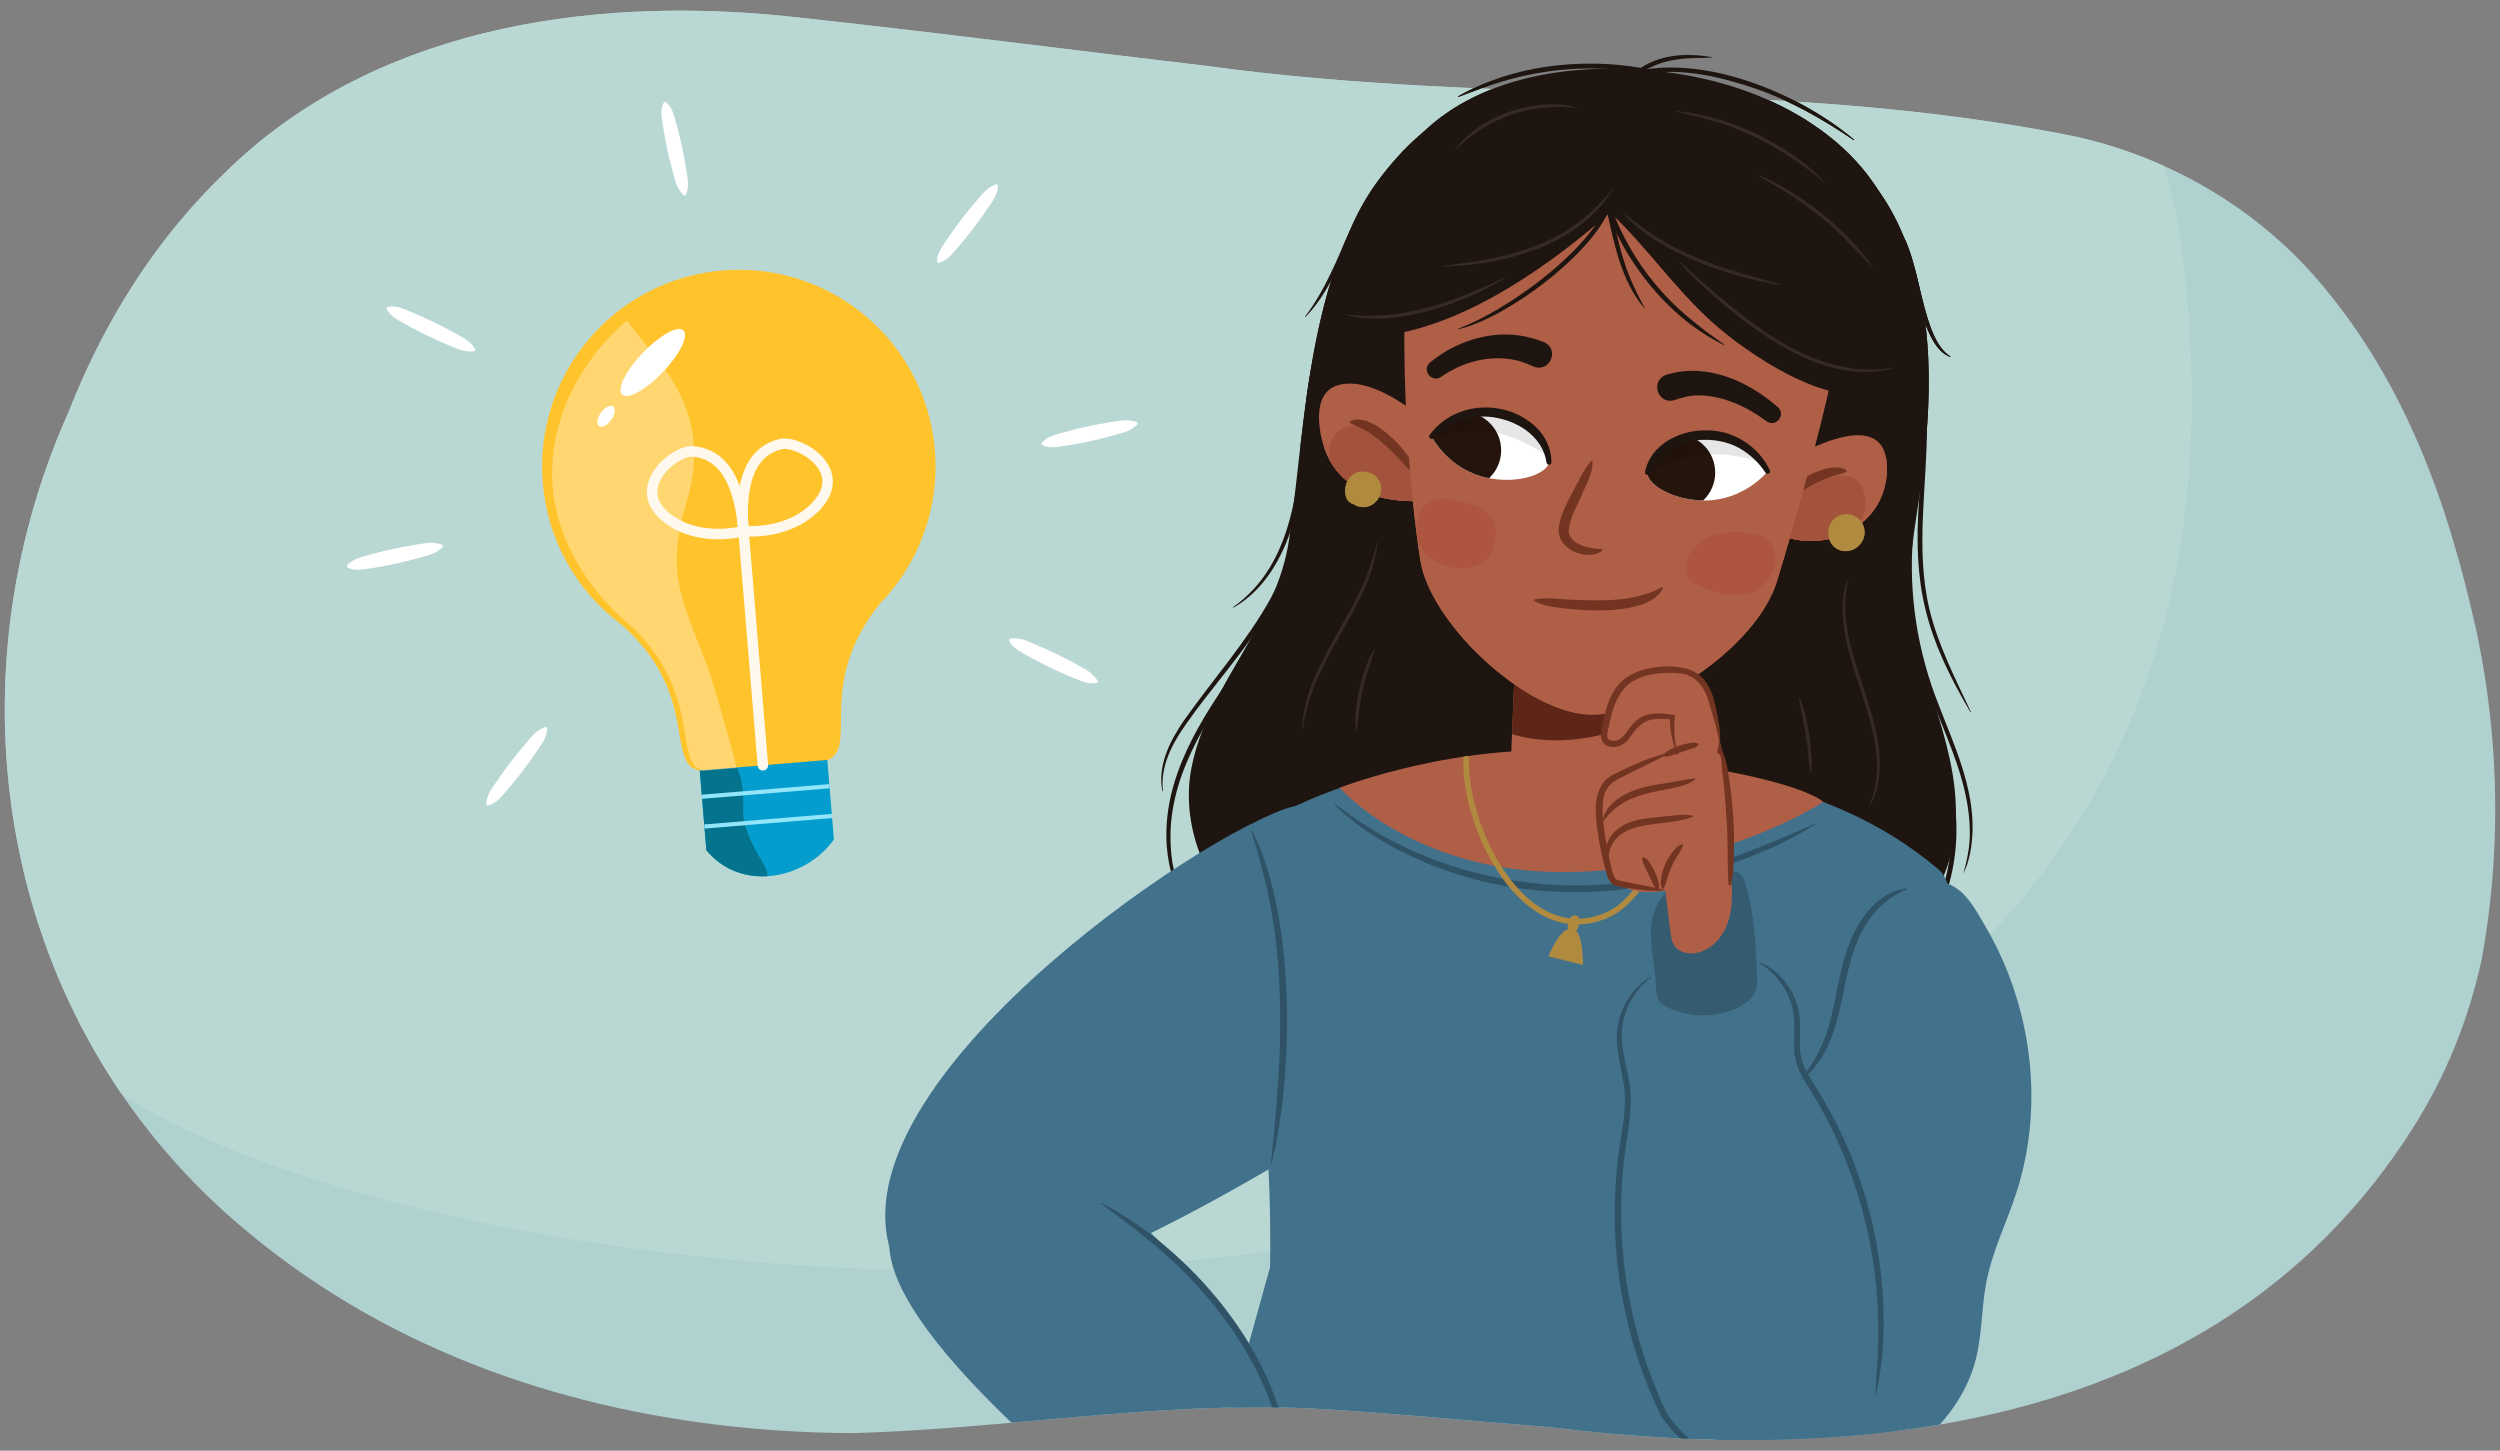 <?xml version="1.0" encoding="UTF-8"?><svg id="Layer_1" xmlns="http://www.w3.org/2000/svg" width="760" height="441" xmlns:xlink="http://www.w3.org/1999/xlink" viewBox="0 0 760 441"><rect x="0" y="0" width="760" height="441" fill="#808080" stroke="none"/><defs><style>.cls-1{clip-path:url(#clippath);}.cls-2{stroke:#b08a3f;stroke-width:1.734px;}.cls-2,.cls-3,.cls-4{fill:none;stroke-miterlimit:10;}.cls-2,.cls-4{stroke-linecap:round;}.cls-5{opacity:.1;}.cls-6{fill:#04748e;}.cls-7{fill:#fff;}.cls-8{fill:#ffc32c;}.cls-9{fill:#bad8d3;}.cls-10{fill:#b08a3f;}.cls-11{fill:#afd1cf;}.cls-12{fill:#b05f47;}.cls-13{fill:#ad553e;}.cls-14{fill:#24140b;}.cls-15{fill:#1f1510;}.cls-16{fill:#42718c;}.cls-17{fill:#059dce;}.cls-18{fill:#355b70;}.cls-19{fill:#362a28;}.cls-20{fill:#a3523b;}.cls-21{fill:#305266;}.cls-22{fill:#5e2616;}.cls-23{fill:#733522;}.cls-3{stroke:#93e5f9;stroke-width:1.262px;}.cls-24{clip-path:url(#clippath-1);}.cls-25{clip-path:url(#clippath-4);}.cls-26{clip-path:url(#clippath-3);}.cls-27{clip-path:url(#clippath-2);}.cls-28{clip-path:url(#clippath-7);}.cls-29{clip-path:url(#clippath-8);}.cls-30{clip-path:url(#clippath-6);}.cls-31{clip-path:url(#clippath-5);}.cls-32{clip-path:url(#clippath-9);}.cls-4{stroke:#fff9ed;stroke-width:3.188px;}.cls-33{fill:#fff9ed;opacity:.35;}</style><clipPath id="clippath"><path class="cls-11" d="M648.377,46.616c22.508,8.151,42.574,21.998,57.875,40.407,24.479,29.452,37.574,64.107,46.632,105.016,2.326,10.974,3.94,22.097,4.833,33.267,1.786,22.341,.689,44.878-3.361,66.736-1.968,8.9-4.641,17.651-8.12,26.21-3.478,8.557-7.761,16.921-12.935,25.028-57.951,91.065-166.608,102.448-261.791,90.616-12.493-.972-24.917-2.088-37.203-3.124-12.264-1.035-24.391-1.989-36.291-2.636-46.567-2.07-92.1,6.209-138.583,7.538-13.798-.052-27.575-.878-41.233-2.532-54.63-6.616-107.522-26.393-150.295-65.026C-.394,306.026-15.917,207.717,20.754,125.47c3.567-9.059,7.514-17.543,11.82-25.496,4.302-7.945,8.963-15.358,13.953-22.265,6.653-9.21,13.891-17.521,21.645-24.993C112.402,9.029,177.597-1.319,238.652,4.89c32.338,3.449,64.318,7.438,96.231,11.322,10.638,1.295,21.268,2.578,31.902,3.825,89.985,12.336,173.137,3.651,261.491,20.948,6.69,1.31,13.259,3.158,19.67,5.475,.143,.052,.287,.104,.431,.156Z"/></clipPath><clipPath id="clippath-1"><polygon class="cls-12" points="509.984 206.784 511.576 266.001 458.016 262.963 460.413 204.744 509.984 206.784"/></clipPath><clipPath id="clippath-2"><path class="cls-12" d="M540.345,141.815c8.469-5.196,34.221-19.382,33.272,1.671-.896,19.893-26.017,27.802-39.625,14.195"/></clipPath><clipPath id="clippath-3"><path class="cls-12" d="M441.635,135.541c-6.991-7.333-23.555-21.807-34.943-18.428-6.001,1.781-6.215,8.737-5.322,14.181,3.545,21.61,25.563,23.374,42.722,19.311"/></clipPath><clipPath id="clippath-4"><path class="cls-7" d="M470.887,140.524c.568-4.218-3.76-11.913-13.822-14.481-13.271-3.387-21.855,6.637-21.855,6.637,0,0,5.058,10.124,16.938,12.591,9.75,2.025,18.284-1.367,18.739-4.747Z"/></clipPath><clipPath id="clippath-5"><path class="cls-7" d="M500.818,143.641c.313-4.245,6.133-10.883,16.509-11.323,13.684-.581,20.019,10.996,20.019,10.996,0,0-7.035,8.865-19.168,8.832-9.958-.027-17.611-5.104-17.36-8.505Z"/></clipPath><clipPath id="clippath-6"><path class="cls-12" d="M540.345,141.815c8.469-5.196,34.221-19.382,33.272,1.671-.896,19.893-26.017,27.802-39.625,14.195"/></clipPath><clipPath id="clippath-7"><path class="cls-12" d="M441.635,135.541c-6.991-7.333-23.555-21.807-34.943-18.428-6.001,1.781-6.215,8.737-5.322,14.181,3.545,21.61,25.563,23.374,42.722,19.311"/></clipPath><clipPath id="clippath-8"><path class="cls-7" d="M470.887,140.524c.568-4.218-3.76-11.913-13.822-14.481-13.271-3.387-21.855,6.637-21.855,6.637,0,0,5.058,10.124,16.938,12.591,9.75,2.025,18.284-1.367,18.739-4.747Z"/></clipPath><clipPath id="clippath-9"><path class="cls-7" d="M500.818,143.641c.313-4.245,6.133-10.883,16.509-11.323,13.684-.581,20.019,10.996,20.019,10.996,0,0-7.035,8.865-19.168,8.832-9.958-.027-17.611-5.104-17.36-8.505Z"/></clipPath></defs><g><path class="cls-11" d="M648.377,46.616c22.508,8.151,42.574,21.998,57.875,40.407,24.479,29.452,37.574,64.107,46.632,105.016,2.326,10.974,3.94,22.097,4.833,33.267,1.786,22.341,.689,44.878-3.361,66.736-1.968,8.9-4.641,17.651-8.12,26.21-3.478,8.557-7.761,16.921-12.935,25.028-57.951,91.065-166.608,102.448-261.791,90.616-12.493-.972-24.917-2.088-37.203-3.124-12.264-1.035-24.391-1.989-36.291-2.636-46.567-2.07-92.1,6.209-138.583,7.538-13.798-.052-27.575-.878-41.233-2.532-54.63-6.616-107.522-26.393-150.295-65.026C-.394,306.026-15.917,207.717,20.754,125.47c3.567-9.059,7.514-17.543,11.82-25.496,4.302-7.945,8.963-15.358,13.953-22.265,6.653-9.21,13.891-17.521,21.645-24.993C112.402,9.029,177.597-1.319,238.652,4.89c32.338,3.449,64.318,7.438,96.231,11.322,10.638,1.295,21.268,2.578,31.902,3.825,89.985,12.336,173.137,3.651,261.491,20.948,6.69,1.31,13.259,3.158,19.67,5.475,.143,.052,.287,.104,.431,.156Z"/><g class="cls-1"><path class="cls-9" d="M26.75,325.073C-56.988,253.942-126.355,134.208-85.374,34.482-44.394-65.244,88.468-44.696,235.903-104.115c147.434-59.419,406.572,14.775,427.518,180.952C711.977,462.042,129.151,412.059,26.75,325.073Z"/><g><g><path class="cls-7" d="M306.971,194.165c2.879-.59,5.002,.648,7.474,1.627,2.288,.963,4.559,1.961,6.791,3.04,2.23,1.082,4.416,2.256,6.591,3.453,2.303,1.293,4.536,2.309,5.927,4.827l-.242,.5c-2.836,.474-5.02-.645-7.464-1.647-2.289-.961-4.567-1.945-6.8-3.021-3.338-1.644-6.645-3.368-9.832-5.293-1.028-.722-1.978-1.604-2.686-2.987l.242-.5h0Z"/><path class="cls-7" d="M117.738,93.313c2.879-.59,5.002,.648,7.474,1.627,2.288,.963,4.559,1.961,6.791,3.04,2.23,1.082,4.416,2.256,6.591,3.453,2.303,1.293,4.536,2.309,5.927,4.827l-.242,.5c-2.836,.474-5.02-.645-7.464-1.647-2.289-.961-4.567-1.945-6.8-3.021-3.338-1.644-6.645-3.368-9.832-5.293-1.028-.722-1.978-1.604-2.686-2.987l.242-.5h0Z"/><path class="cls-7" d="M202.349,30.988c2.219,1.842,2.54,4.213,3.276,6.705,.635,2.334,1.233,4.675,1.741,7.036,.506,2.362,.912,4.745,1.294,7.133,.385,2.553,.942,4.875-.198,7.455l-.543,.117c-2.102-1.88-2.553-4.225-3.255-6.71-.637-2.333-1.25-4.672-1.763-7.032-.738-3.549-1.394-7.123-1.817-10.726-.057-1.223,.061-2.484,.722-3.862l.543-.117h0Z"/><path class="cls-7" d="M284.863,79.625c.004-2.939,1.646-4.768,3.104-6.991,1.405-2.046,2.842-4.069,4.35-6.036,1.51-1.966,3.102-3.869,4.713-5.758,1.732-1.994,3.178-3.976,5.925-4.829l.441,.338c-.109,2.874-1.646,4.786-3.121,6.978-1.404,2.047-2.828,4.079-4.332,6.049-2.285,2.937-4.641,5.827-7.17,8.56-.914,.861-1.97,1.613-3.468,2.027l-.441-.338h0Z"/><path class="cls-7" d="M147.854,244.576c.004-2.939,1.646-4.768,3.104-6.991,1.405-2.046,2.842-4.069,4.35-6.036,1.51-1.966,3.102-3.869,4.713-5.758,1.732-1.994,3.178-3.976,5.925-4.829l.441,.338c-.109,2.874-1.646,4.786-3.121,6.978-1.404,2.047-2.828,4.079-4.332,6.049-2.285,2.937-4.641,5.827-7.17,8.56-.914,.861-1.971,1.613-3.468,2.027l-.441-.338h0Z"/><path class="cls-7" d="M316.616,134.724c1.903-2.24,4.338-2.573,6.888-3.326,2.395-.652,4.798-1.267,7.221-1.792,2.423-.523,4.868-.946,7.318-1.345,2.611-.401,4.995-.979,7.642,.147l.118,.543c-1.941,2.122-4.35,2.587-6.892,3.305-2.395,.654-4.795,1.284-7.216,1.814-3.642,.763-7.308,1.445-11.004,1.894-1.254,.065-2.546-.043-3.956-.695l-.118-.543h0Z"/><path class="cls-7" d="M105.446,171.975c1.903-2.24,4.338-2.573,6.888-3.326,2.395-.652,4.798-1.267,7.221-1.792,2.423-.523,4.868-.946,7.318-1.345,2.611-.401,4.995-.979,7.642,.147l.118,.543c-1.941,2.122-4.35,2.587-6.892,3.305-2.395,.654-4.795,1.284-7.216,1.814-3.642,.763-7.308,1.445-11.004,1.894-1.254,.065-2.546-.043-3.956-.696l-.118-.543h0Z"/></g><g><path class="cls-17" d="M210.724,210.031l38.783-3.205,4,48.401c-8.803,12.243-28.246,16.075-38.783,3.205l-4-48.401Z"/><path class="cls-6" d="M214.724,258.432l-2.42-29.28c5.484-4.189,14.535-.365,13.613,17.347q-.289,5.555,6.235,16.213c.824,1.346,1.163,2.559,1.141,3.632-6.805,.422-13.655-1.911-18.569-7.912Z"/><line class="cls-3" x1="252.167" y1="239.006" x2="213.384" y2="242.212"/><line class="cls-3" x1="252.915" y1="248.052" x2="214.131" y2="251.258"/><path class="cls-8" d="M165.016,146.861c-2.781-32.914,21.646-61.85,54.559-64.632,32.914-2.781,61.85,21.646,64.632,54.559,1.458,17.259-4.637,34.303-16.709,46.723h0c-19.066,23.674-7.272,42.035-14.886,47.017-.314,.206-.704,.464-1.104,.498l-3.535,.292-31.713,2.621s-3.49,.313-3.595,.282c-.246-.073-.497-.064-.721-.137-9.312-3.02,.372-23.424-22.871-44.091h0c-13.879-10.222-22.653-25.952-24.057-43.132Z"/><path class="cls-33" d="M190.574,97.387c8.137,11.747,26.798,26.007,18.291,54.692-6.425,21.665-2.359,28.407,6.366,50.94,1.355,3.499,8.128,27.622,8.77,30.458l-6.925,.572s-3.127,.282-3.221,.251c-.221-.074-.446-.066-.647-.139-8.371-3.025,.171-22.956-20.815-43.375-12.516-10.115-22.984-25.736-24.363-42.584-1.727-20.469,8.868-39.142,22.544-50.815Z"/><ellipse class="cls-7" cx="198.449" cy="110.198" rx="13.487" ry="4.232" transform="translate(-18.343 177.48) rotate(-46.285)"/><line class="cls-4" x1="231.914" y1="232.645" x2="225.698" y2="157.432"/><path class="cls-4" d="M226.028,161.425c-1.69-20.445,5.908-25.122,11.322-26.418,5.414-1.297,21.406,7.886,10.553,19.089-8.641,8.84-21.876,7.329-21.876,7.329Z"/><path class="cls-4" d="M226.028,161.425c-1.69-20.445-9.981-23.808-15.506-24.201-5.525-.393-19.809,11.434-7.274,20.591,9.945,7.276,22.78,3.61,22.78,3.61Z"/><ellipse class="cls-7" cx="184.245" cy="126.559" rx="3.66" ry="1.915" transform="translate(-25.804 202.997) rotate(-54.482)"/></g></g><g><path class="cls-15" d="M581.106,185.81c-1.649-12.783,1.15-25.539,2.838-38.101,1.736-12.917,2.842-25.948,2.24-39.037-.801-17.424-5.152-42.383-21.558-58.154-1.392-1.338-111.314-22.706-113.289-21.835-54.085,23.856-52.797,89.431-59.447,135.278-3.776,26.03-24.652,43.934-29.67,69.38-4.231,21.456,8.367,45.918,29.3,54.415,.227,.092,.459,.155,.692,.212,1.665,2.323,4.499,4.342,7.238,4.268,26.428-.718,52.864-1.264,79.294-1.96,5.334-.14,16.155-.382,26.178-2.358,9.58,6.474,20.982,16.996,32.813,17.452,6.423,.248,12.725-2.41,18.322-6.128,17.307-7.638,33.04-21.617,37.277-40.751,5.59-25.241-9.062-48.135-12.229-72.681Z"/><g><polygon class="cls-12" points="509.984 206.784 511.576 266.001 458.016 262.963 460.413 204.744 509.984 206.784"/><g class="cls-24"><path class="cls-22" d="M509.337,196.67c-8.561,4.357-17.852,7.215-27.834,8.071-4.55,.39-9.244,.308-13.796-.134-5.21-.506-10.284-2.346-15.503-2.16-5.172,.184-7.885,4.175-6.456,7.667-.529,.755-.678,1.716-.139,2.621,6.538,10.972,21.326,13.503,34.574,11.874,14.573-1.791,27.164-9.266,37.581-17.741,5.81-4.727-1.14-13.907-8.428-10.198Z"/></g></g><g><path class="cls-15" d="M417.956,137.291c.287-9.551-3.636-18.955-4.564-28.47-1.899-19.471,.908-42.826,11.866-59.672,13.276-20.409,40.82-30.413,74.632-27.895,33.812,2.518,60.883,17.923,72.593,39.126,16.443,29.773-7.198,92.632-23.582,99.231"/><g><path class="cls-12" d="M540.345,141.815c8.469-5.196,34.221-19.382,33.272,1.671-.896,19.893-26.017,27.802-39.625,14.195"/><g class="cls-27"><path class="cls-20" d="M565.647,147.397c-3.7-5.646-12.248-1.343-16.683,1.206-5.66,3.253-9.564,8.138-12.422,14.063-.744,1.543,.489,3.228,1.923,3.552,.523,.756,1.257,1.398,2.25,1.816,6.251,2.628,14.365,.87,19.8-3.188,4.879-3.643,8.95-11.624,5.132-17.45Z"/></g></g><g><path class="cls-12" d="M441.635,135.541c-6.991-7.333-23.555-21.807-34.943-18.428-6.001,1.781-6.215,8.737-5.322,14.181,3.545,21.61,25.563,23.374,42.722,19.311"/><g class="cls-26"><path class="cls-20" d="M427.664,139.267c-4.095-4.543-8.641-7.998-14.536-9.593-3.939-1.066-7.965,1.604-8.847,5.759-1.095,5.158,.844,9.599,4.031,13.458,4.106,4.972,11.445,11.484,18.162,11.815,3.254,.16,5.45-1.341,6.995-4.186,3.044-5.604-2.254-13.314-5.805-17.252Z"/></g></g><path class="cls-23" d="M540.856,153.454c.759-5.648,15.494-14.219,20.491-10.44,.486,.461-1.285,.824-1.489,.969-4.986,1.232-9.614,3.488-13.767,6.556-1.579,1.166-2.97,2.616-4.943,3.157-.151,.05-.314-.083-.292-.241h0Z"/><path class="cls-23" d="M410.327,128.162c5.119-3.036,13.763,5.221,16.656,9.077,1.375,1.751,2.796,3.528,2.83,5.92,.006,.167-.195,.278-.333,.181-1.968-1.145-3.113-2.719-4.594-4.298-2.804-2.88-5.797-5.739-9.18-7.856-1.78-1.079-3.537-1.584-5.345-2.646-.15-.066-.184-.289-.034-.377h0Z"/><path class="cls-12" d="M430.787,55.601c-7.887,41.144-1.692,98.242,1.04,114.946,3.037,18.571,30.365,44.553,49.71,46.567,19.345,2.014,52.45-20.05,58.644-40.358,4.752-15.581,22.116-73.206,25.757-115.819"/><path class="cls-23" d="M484.144,140.2c.085,3.373-1.503,6.259-2.821,9.201-1.621,3.998-4.411,8.229-4.458,12.405,.836,3.952,6.548,5.035,10.143,5.105,.989,.329-1.787,1.549-2.158,1.566-4.735,1.108-11.399-2.235-11.019-7.7,.435-4.582,3.02-8.707,4.989-12.612,1.546-2.84,2.723-5.647,4.968-8.094,.114-.135,.357-.053,.356,.129h0Z"/><g><path class="cls-15" d="M506.704,113.889c12.156-3.712,24.733,1.949,33.802,9.91,2.545,2.393-.698,6.3-3.516,4.244-5.941-4.434-13.421-7.902-20.901-7.851-2.446,.029-4.734,.613-6.925,1.406-5.254,1.668-7.724-6.013-2.461-7.709h0Z"/><path class="cls-15" d="M465.921,111.314c-7.77-3.841-17.043-2.835-24.547,1.245-1.108,.576-2.319,1.321-3.287,2.014-2.886,1.945-5.969-2.051-3.369-4.355,6.728-5.548,15.369-8.819,24.146-8.521,3.525,.161,6.968,.984,10.275,2.197,5.319,2.124,2,9.827-3.218,7.42h0Z"/><g><g><path class="cls-7" d="M470.887,140.524c.568-4.218-3.76-11.913-13.822-14.481-13.271-3.387-21.855,6.637-21.855,6.637,0,0,5.058,10.124,16.938,12.591,9.75,2.025,18.284-1.367,18.739-4.747Z"/><g class="cls-25"><circle class="cls-14" cx="444.704" cy="136.892" r="11.649"/><path class="cls-5" d="M480.305,140.042c-1.238-1.865-3.436-3.116-5.379-4.302,1.404-1.083,1.93-3.554,.323-4.97-4.38-3.86-10.57-5.158-16.131-6.34-6.265-1.333-12.558-1.489-18.839-.17-5.658,1.188-11.389,2.961-16.608,5.472-4.825,2.322-9.355,5.368-11.376,10.503-.704,1.788,1.494,4.151,3.188,2.606,4.301-3.925,9.167-6.871,14.409-9.048-.037,.114-.086,.218-.12,.334-.142,.49,.052,.841,.374,1.048-.157,.682,.703,1.42,1.364,.905,2.216-1.728,4.705-3.002,7.328-3.886,3.859-.841,7.91-1.084,11.747-1.041,1.123,.013,2.241,.091,3.36,.16,4.199,.837,8.212,2.523,11.959,4.568,2.028,1.107,3.977,2.343,5.871,3.665,1.834,1.28,3.653,3.143,5.799,3.84,2.063,.67,4.046-1.364,2.732-3.343Z"/></g></g><path class="cls-15" d="M470.133,140.531c-1.095-7.281-7.787-12.019-14.695-13.399-7.073-1.656-14.634,.928-19.688,6.068-.636,.656-1.699-.257-1.133-.985,7.579-10.236,22.864-11.022,32.138-2.574,2.989,2.819,4.891,6.734,4.887,10.877-.031,.981-1.449,.989-1.509,.014h0Z"/></g><g><g><path class="cls-7" d="M500.818,143.641c.313-4.245,6.133-10.883,16.509-11.323,13.684-.581,20.019,10.996,20.019,10.996,0,0-7.035,8.865-19.168,8.832-9.958-.027-17.611-5.104-17.36-8.505Z"/><g class="cls-31"><circle class="cls-14" cx="509.778" cy="143.667" r="11.649"/><path class="cls-5" d="M537.676,136.325c-12.306-7.65-28.92-6.448-40.309,2.381-1.856,1.439-.865,3.832,.811,4.523-.203,.945,.941,1.745,1.854,1.121,10.065-6.873,23.928-7.999,35.274-3.714,2.545,.961,4.828-2.784,2.371-4.312Z"/></g></g><path class="cls-15" d="M500.081,143.478c1.675-8.395,10.685-12.841,18.606-12.643,8.102-.152,15.953,4.798,19.335,12.145,.177,.376,.016,.824-.36,1.002-.374,.177-.804,.015-.994-.336-1.948-3.002-4.712-5.598-7.789-7.342-8.963-5.072-23.3-2.836-27.325,7.498-.248,.94-1.658,.638-1.473-.324h0Z"/></g></g><path class="cls-15" d="M422.426,101.8c24.651-3.8,49.779-21.991,67.057-37.198,10.88,10.179,19.048,22.405,30.602,32.962,11.907,10.879,34.545,24.801,45.689,21.605,19.802-28.753,19.484-88.003-75.246-91.769-94.73-3.765-68.102,74.399-68.102,74.399Z"/><path class="cls-15" d="M524.079,104.9c-12.738-6.246-22.959-17.023-30.093-29.167-2.361-4.103-4.278-8.458-5.774-12.948l1.401-.381c1.14,5.493,2.215,10.988,3.874,16.3,1.571,5.384,4.13,10.513,6.708,15.369-7.491-8.562-9.611-20.55-12.005-31.368l1.401-.381c1.488,4.393,3.452,8.613,5.731,12.649,4.563,8.085,10.626,15.312,17.717,21.305,1.325,1.117,4.064,3.313,5.445,4.362l2.822,2.067c.952,.676,1.923,1.326,2.867,2.03,.093,.058,.009,.216-.095,.164h0Z"/><path class="cls-15" d="M489.252,63.656c-5.615,13.875-31.297,33.087-45.836,36.411-.105,.027-.16-.14-.052-.176,14.467-5.396,38.254-22.516,44.676-36.674,.267-.854,1.569-.418,1.212,.439h0Z"/><path class="cls-13" d="M535.144,162.822c-4.818-1.445-11.321-1.853-16.575,1.013-.873,.197-1.738,.69-2.526,1.656-.079,.097-.158,.194-.237,.29-.561,.497-1.104,1.029-1.608,1.635-2.425,2.919-2.154,8.264,.531,9.738,4.183,2.296,7.472,3.518,12.098,3.745,4.415,.217,8.478-.936,11.589-6.052,3.081-5.066,.51-10.89-3.272-12.025Z"/><path class="cls-13" d="M453.537,157.647c-1.789-3.058-5.155-3.998-7.844-4.84-4.926-1.543-14.54-3.285-14.89,7.718-.28,8.805,7.172,11.869,12.249,12.147,2.572,.141,5.873-.085,8.266-2.082,3.243-2.707,4.488-9.062,2.219-12.942Z"/><path class="cls-23" d="M466.411,182.27c3.507-.761,6.777-.163,10.114-.015,9.741,.409,19.92,.966,28.78-3.738,.155-.098,.366,.086,.281,.253-3.961,8.032-21.645,7.098-29.295,6.266-3.371-.417-6.787-.631-9.937-2.392-.156-.084-.125-.343,.056-.374h0Z"/></g><path class="cls-15" d="M443.242,29.308c16.21-9.447,37.538-11.82,55.854-8.642l-.504,.111c4.781-3.237,10.641-4.343,16.298-4.031,1.873,.082,3.731,.308,5.563,.655,.052,.01,.086,.059,.076,.111-3.651,.181-7.496-.019-11.106,.638-3.589,.551-7.1,1.704-10.052,3.767l-.224,.157-.28-.046c-13.999-2.245-28.527-1.356-42.113,2.726-4.531,1.375-8.964,3.019-13.427,4.724-.1,.044-.182-.116-.084-.17h0Z"/><path class="cls-15" d="M500.378,21.088c21.005-3.235,47.368,7.984,63.274,21.373,.085,.068-.019,.213-.112,.146-9.363-6.333-19.207-11.99-29.907-15.683-10.521-3.568-21.919-6.222-33.017-4.568-.815,.165-1.105-1.105-.238-1.267h0Z"/><path class="cls-15" d="M577.552,70.189c6.431,8.735,6.416,32.693,15.346,38.139,.096,.045,.029,.209-.073,.168-7.864-2.8-10.109-20.638-12.566-28.067-.965-3.16-1.784-6.741-3.698-9.415-.548-.639,.444-1.498,.991-.825h0Z"/><g><path class="cls-15" d="M585.793,129.226c.066,18.666-3.621,37.573,.751,55.965,2.63,10.952,7.822,20.987,12.584,31.158,.051,.096-.11,.188-.163,.085-13.53-23.099-17.504-37.966-15.561-64.747,.408-7.509,1.05-14.983,1.099-22.463,.01-.785,1.257-.9,1.29,.002h0Z"/><path class="cls-15" d="M581.578,162.923c-1.464,17.482,1.323,35.208,7.827,51.488,4.71,12.209,10.599,24.76,10.257,38.204-.186,4.396-.837,9.166-2.851,12.996,1.237-4.149,2.133-8.602,2.009-13.003-.136-13.315-5.812-25.505-10.613-37.733-3.273-8.216-5.764-16.792-7.095-25.551-1.406-8.757-1.59-17.691-.819-26.515,.031-.355,.344-.617,.698-.586,.355,.031,.617,.345,.586,.7h0Z"/><path class="cls-15" d="M401.807,104.787c-6.227,20.814-2.543,43.932-12.438,63.812-3.226,6.522-8.01,12.537-14.424,16.121-.096,.058-.193-.095-.097-.156,18.693-13.141,19.858-37.9,21.76-58.68,.723-7.22,1.792-14.48,3.967-21.476,.24-.754,1.474-.476,1.232,.379h0Z"/><path class="cls-15" d="M394.482,160.473c-2.093,23.646-20.627,40.749-33.57,59.142-4.347,6.051-8.245,13.133-7.378,20.83,.02,.108-.165,.143-.181,.029-1.539-7.738,2.334-15.33,6.619-21.519,8.769-12.425,19.032-23.906,26.397-37.211,3.545-6.649,6.211-13.86,6.827-21.373,.038-.753,1.324-.825,1.286,.102h0Z"/><path class="cls-15" d="M377.589,203.184c-11.034,16.038-22.883,33.738-21.682,54.039,.215,6.617,2.27,13.153,5.286,18.97-4.07-5.217-5.951-12.257-6.489-18.895-1.515-20.608,10.353-38.809,21.772-54.883,.492-.695,1.619,.017,1.113,.769h0Z"/><path class="cls-15" d="M593.812,241.515c3.154,17.474-1.547,36.902-13.875,49.931-.076,.081-.219-.031-.147-.125,7.875-10.581,12.904-23.266,13.439-36.492,.184-4.369-.014-8.762-.75-13.08-.15-.848,1.174-1.114,1.333-.234h0Z"/><path class="cls-15" d="M428.992,45.851c-7.477,6.689-13.129,15.11-17.2,24.247-4.173,9.1-7.811,18.932-14.915,26.261-.072,.078-.211-.031-.139-.12,6.141-8.06,9.79-17.474,13.818-26.693,4-9.332,9.879-17.978,17.578-24.656,.615-.538,1.492,.382,.859,.962h0Z"/></g><path class="cls-19" d="M510.196,79.17c17.574,15.674,39.814,37.014,65.346,32.623,.073-.019,.106,.103,.03,.122-18.85,5.165-37.842-8.018-51.722-19.466-4.665-4.114-10.038-8.626-13.654-13.28h0Z"/><path class="cls-19" d="M492.913,64.086c6.841,5.925,14.429,10.849,22.829,14.232,8.298,3.638,17.117,5.691,25.788,8.26,.07,.018,.048,.138-.027,.123-15.768-2.485-38.546-10.122-48.59-22.615h0Z"/><path class="cls-19" d="M491.054,56.343c-10.182,18.088-33.525,24.434-53.03,24.653-.074,.002-.085-.119-.008-.126,21.788-2.47,39.268-6.427,53.038-24.527h0Z"/><path class="cls-19" d="M408.535,95.547c17.496,2.236,33.527-3.78,49.002-11.26,.065-.033,.127,.071,.061,.111-12.418,8.02-34.83,15.617-49.063,11.149h0Z"/><path class="cls-19" d="M509.323,33.758c16.122,1.266,34.554,10.106,45.688,21.833,.05,.052-.028,.142-.086,.093-9.855-8.174-20.895-14.951-33.211-18.657-4.073-1.265-8.232-2.152-12.408-3.143-.071-.013-.058-.133,.018-.125h0Z"/><path class="cls-19" d="M534.607,53.261c12.565,5.021,27.001,16.665,34.629,27.847,.041,.059-.05,.135-.099,.079-5.115-5.424-10.112-10.92-16.019-15.49-2.883-2.339-5.891-4.527-9.015-6.536-3.127-2.012-6.379-3.791-9.55-5.787-.062-.035-.013-.142,.055-.113h0Z"/><path class="cls-19" d="M479.152,32.759c-14.214-1.386-26.575,2.89-36.838,12.833-.049,.05-.141-.026-.094-.084,6.247-8.214,16.632-12.775,26.753-13.678,3.413-.284,6.91-.186,10.202,.806,.069,.018,.051,.131-.022,.124h0Z"/><path class="cls-19" d="M418.76,164.649c-.796,10.442-6.574,19.641-11.468,28.602-5.15,8.872-9.9,18.129-11.192,28.437-.006,.074-.13,.068-.126-.008,.019-10.506,5.516-19.994,10.416-28.937,2.547-4.482,5.138-8.931,7.301-13.582,2.171-4.65,3.838-9.492,4.944-14.529,.012-.073,.134-.058,.125,.018h0Z"/><path class="cls-19" d="M417.799,197.76c-1.133,4.09-2.808,7.924-3.57,12.104-1.048,4.112-1.179,8.296-1.845,12.485-.009,.066-.118,.07-.126,0-.738-6.36,.751-12.833,2.722-18.857,.705-2.008,1.434-4.031,2.705-5.784,.037-.054,.134-.014,.115,.053h0Z"/><path class="cls-19" d="M561.893,175.963c-4.313,17.974,7.333,34.198,9.266,51.668,.695,5.871,.269,12.197-2.74,17.41-.035,.068-.146,.013-.113-.056,7.05-17.365-4.064-34.477-7.277-51.403-1.04-5.635-1.57-12.624,.864-17.618h0Z"/><path class="cls-19" d="M547.048,212.172c1.726,3.551,2.252,7.502,2.958,11.347,.412,3.858,1.24,7.98,.46,11.766-.835-3.8-.745-7.767-1.486-11.61-.28-1.916-.629-3.822-1.007-5.723-.372-1.905-.913-3.76-1.047-5.745-.007-.064,.092-.097,.121-.035h0Z"/><path class="cls-10" d="M566.797,161.223c-.009-.197-.042-.386-.093-.576-.124-.454-.242-.939-.478-1.353-.218-.384-.443-.796-.748-1.123-.271-.291-.644-.68-1.016-.909-.826-.508-1.592-.837-2.572-.95-.979-.112-1.81,.064-2.721,.382-.413,.144-.783,.411-1.145,.647-.383,.249-.683,.61-.987,.944-.117,.129-.219,.266-.307,.417-.467,.804-.653,1.147-.812,2.074-.014,.08-.026,.161-.031,.243,0,.01,.001,.02,0,.03-.049,.252-.086,.507-.082,.762,.007,.404-.007,.822,.062,1.223,.07,.407,.212,.806,.343,1.194,.045,.132,.1,.261,.167,.384,.193,.353,.402,.721,.658,1.036,.561,.69,1.158,1.081,1.938,1.472,.138,.069,.279,.119,.429,.159,.426,.114,.881,.257,1.333,.261,.957,.008,1.723-.089,2.615-.477,.399-.173,.771-.428,1.128-.669,.151-.102,.289-.219,.418-.347,.3-.298,.622-.603,.869-.951,.052-.073,.099-.15,.144-.228,.18-.31,.369-.625,.515-.953,.182-.409,.262-.882,.353-1.306,.095-.444,.037-.954,.017-1.383Z"/><path class="cls-10" d="M419.856,147.861c-.076-.718-.362-1.35-.732-1.949-.37-.598-.82-1.123-1.408-1.528-.469-.323-1.007-.625-1.564-.774-.931-.249-1.55-.33-2.524-.243-.897,.08-1.706,.49-2.434,.989-.363,.248-.664,.594-.95,.922-.331,.378-.557,.845-.781,1.289-.167,.332-.241,.686-.328,1.046-.093,.385-.2,.748-.194,1.145,.009,.509,.014,1.023,.078,1.529,.034,.271,.094,.494,.176,.764,.126,.414,.307,.774,.567,1.124,.353,.475,.874,.762,1.394,1.01,.111,.053,.229,.06,.344,.094,.216,.131,.439,.252,.66,.369,.185,.099,.373,.182,.575,.24,.845,.245,1.623,.358,2.506,.224,1.403-.213,2.636-1.049,3.506-2.145,.187-.236,.32-.501,.465-.764,.145-.264,.294-.517,.383-.805,.272-.88,.361-1.619,.263-2.538Z"/><g><path class="cls-16" d="M453.389,230.726c24.496,22.051,41.152,11.782,52.741,1.939,42.386,4.783,66.928,17.817,83.235,31.68,16.307,13.863-21.1,123.957-21.1,123.957,0,0,18.848,97.02,7.252,112.215-21.471,28.135-180.865,23.231-204.273-2.585-12.401-13.677-3.816-45.987,14.863-112.733,1.324-89.64-21.516-119.689-15.653-125.186,14.838-13.909,48.877-28.446,82.935-29.287Z"/><path class="cls-16" d="M612.817,363.075c-2.931,8.844-7.129,17.312-8.928,26.454-1.549,7.872-1.275,16.055-3.279,23.823-4.657,18.053-20.858,30.945-37.896,38.516-9.768,4.341-21.688,7.218-30.708,1.482-7.804-4.963-10.828-14.742-12.702-23.798-2.556-12.348-4.014-25.456,.166-37.352,5.984-17.031,22.092-28.121,32.754-42.687,7.395-10.102,12.132-21.858,16.795-33.477,4.615-11.501,9.252-23.137,11.508-35.375,.712-3.86,.077-9.82,4.127-12,3.096-1.666,7.108-.584,9.887,1.218,3.916,2.54,6.424,7.341,8.747,11.255,2.778,4.682,5.169,9.593,7.155,14.661,3.926,10.019,6.278,20.656,6.923,31.397,.647,10.767-.432,21.651-3.369,32.038-.365,1.289-.757,2.57-1.179,3.842Z"/><path class="cls-16" d="M390.926,245.795c-34.303,12.276-148.056,93.007-116.273,142.915,17.405,27.332,128.839-44.029,128.839-44.029,0,0,20.496-110.719-12.566-98.887Z"/><path class="cls-21" d="M405.893,244.412c31.359,24.558,72.777,30.469,110.627,19.419,12.568-3.386,24.672-8.872,36.545-13.969-10.893,7.057-23.492,12.019-36.048,15.724-25.19,7.468-52.756,7.852-77.638-1.035-9.288-3.298-18.262-7.664-26.207-13.529-2.645-1.948-5.179-4.054-7.457-6.428-.112-.108,.063-.293,.177-.183h0Z"/><path class="cls-21" d="M380.636,252.549c13.072,25.353,12.858,73.375,5.986,100.858-.034,.142-.27,.107-.251-.044,2.728-25.299,4.589-50.863,.187-76.077-1.427-8.359-3.667-16.482-6.156-24.636-.052-.136,.167-.237,.234-.1h0Z"/></g><path class="cls-12" d="M407.275,239.471s22.235,25.758,68.183,25.634c46.77-.126,78.807-21.315,78.807-21.315,0,0-8.287-8.998-72.098-15.088-37.925-3.619-74.893,10.768-74.893,10.768Z"/><path class="cls-2" d="M445.728,230.665c-.783,20.397,17.344,58.88,43.082,47.4,16.199-7.226,24.233-44.613,24.233-44.613"/><path class="cls-10" d="M479.117,282.87c.325-.228,.597-.537,.692-.932l.138-.577c.075-.312,.105-.629,.129-.948l.043-.553c.024-.311-.015-.609-.177-.89-.104-.18-.15-.233-.267-.326-.167-.167-.364-.282-.592-.344-.229-.061-.457-.06-.685,.001-.148,.023-.21,.043-.394,.149-.167,.088-.301,.21-.402,.365-.054,.053-.098,.112-.131,.179-.042,.078-.077,.161-.116,.242-.074,.155-.149,.311-.223,.466-.133,.278-.253,.559-.341,.854l-.158,.531c-.067,.216-.076,.432-.027,.648,.011,.214,.075,.413,.191,.599,.008,.016,.026,.023,.035,.038-2.659,.856-5.085,5.681-6.052,8.409,2.897,.642,10.422,2.598,10.422,2.598,0,0,.165-8.193-2.086-10.508Z"/><g><path class="cls-21" d="M534.844,292.468c5.496,2.282,9.869,7.293,11.544,13.171,1.849,5.998-.243,12.15,1.614,17.397,.885,2.638,2.496,5.048,4.072,7.537,14.231,22.52,21.362,49.378,20.49,75.984-.255,5.906-1.038,11.782-2.291,17.537-.015,.069-.083,.112-.152,.097,.165-5.792,.883-11.814,.838-17.676,.456-26.27-6.707-52.573-20.496-74.932-1.533-2.474-3.226-5.007-4.203-7.97-.997-2.994-.926-6.118-.841-9.034,.096-2.943,.133-5.78-.613-8.507-1.405-5.468-5.058-10.373-10.074-13.377-.134-.068-.025-.295,.113-.228h0Z"/><path class="cls-21" d="M502.016,297.072c-4.569,3.413-7.799,8.566-8.717,14.171-1.071,5.709,.853,11.265,1.86,16.903,1.759,8.727-.833,17.488-1.634,26.15-2.586,25.778,2.075,52.229,13.284,75.584,6.927,9.707,18.704,17.777,30.96,20.092,9.33,1.937,19.141,.946,28.241-1.809,3.076-.883,6.083-2.009,9.059-3.227,.065-.027,.14,.004,.166,.07-11.199,6.264-24.976,9.086-37.803,6.671-12.922-2.544-24.685-10.253-32.347-20.959-11.572-23.614-16.231-50.477-13.429-76.618,.811-8.549,3.444-17.075,1.781-25.653-.984-5.678-2.794-11.617-1.496-17.464,1.235-5.8,4.855-11.089,9.933-14.123,.131-.087,.268,.125,.141,.212h0Z"/></g><path class="cls-21" d="M579.793,270.38c-8.107,2.994-13.35,10.28-16.096,18.194-2.867,8.12-3.476,16.739-6.298,24.986-1.78,5.533-4.835,10.875-9.449,14.505-.106,.092-.276-.057-.186-.174,3.371-4.631,6.219-9.423,7.866-14.906,3.367-10.889,3.51-23.136,10.071-32.994,3.084-4.893,8.024-9.45,14.038-9.861,.141-.014,.189,.203,.054,.249h0Z"/><path class="cls-16" d="M329.967,356.121c1.296,3.67,69.376,54.21,61.964,93.687-11.958,63.696-18.905,37.557-18.905,37.557-37.249-28.81-100.196-78.625-102.618-107.657-2.421-29.032,59.559-23.587,59.559-23.587Z"/><path class="cls-21" d="M334.697,365.605c29.004,14.975,58.069,50.298,57.361,84.196,0,.145-.232,.168-.253,.02-.277-1.558-.538-3.325-.773-4.898-.209-.968-.731-3.816-.929-4.838-4.438-22.691-18.004-42.52-34.92-57.909-6.5-5.909-13.51-11.163-20.611-16.349-.129-.075-.012-.295,.124-.222h0Z"/></g></g></g><path class="cls-15" d="M443.242,29.308c16.21-9.447,37.538-11.82,55.854-8.642l-.504,.111c4.781-3.237,10.641-4.343,16.298-4.031,1.873,.082,3.731,.308,5.563,.655,.052,.01,.086,.059,.076,.111-3.651,.181-7.496-.019-11.106,.638-3.589,.551-7.1,1.704-10.052,3.767l-.224,.157-.28-.046c-13.999-2.245-28.527-1.356-42.113,2.726-4.531,1.375-8.964,3.019-13.427,4.724-.1,.044-.182-.116-.084-.17h0Z"/><g><path class="cls-15" d="M584.946,139.468c1.118-10.212,1.712-20.486,1.238-30.797-.801-17.424-5.152-42.383-21.558-58.154-1.392-1.338-111.314-22.706-113.289-21.835-43.755,19.299-51.267,65.901-56.062,107.274,63.239-1.227,126.48,.933,189.671,3.511Z"/><g><path class="cls-15" d="M417.956,137.291c.287-9.551-3.636-18.955-4.564-28.47-1.899-19.471,.908-42.826,11.866-59.672,13.276-20.409,40.82-30.413,74.632-27.895,33.812,2.518,60.883,17.923,72.593,39.126,16.443,29.773-7.198,92.632-23.582,99.231"/><g><path class="cls-12" d="M540.345,141.815c8.469-5.196,34.221-19.382,33.272,1.671-.896,19.893-26.017,27.802-39.625,14.195"/><g class="cls-30"><path class="cls-20" d="M565.647,147.397c-3.7-5.646-12.248-1.343-16.683,1.206-5.66,3.253-9.564,8.138-12.422,14.063-.744,1.543,.489,3.228,1.923,3.552,.523,.756,1.257,1.398,2.25,1.816,6.251,2.628,14.365,.87,19.8-3.188,4.879-3.643,8.95-11.624,5.132-17.45Z"/></g></g><g><path class="cls-12" d="M441.635,135.541c-6.991-7.333-23.555-21.807-34.943-18.428-6.001,1.781-6.215,8.737-5.322,14.181,3.545,21.61,25.563,23.374,42.722,19.311"/><g class="cls-28"><path class="cls-20" d="M427.664,139.267c-4.095-4.543-8.641-7.998-14.536-9.593-3.939-1.066-7.965,1.604-8.847,5.759-1.095,5.158,.844,9.599,4.031,13.458,4.106,4.972,11.445,11.484,18.162,11.815,3.254,.16,5.45-1.341,6.995-4.186,3.044-5.604-2.254-13.314-5.805-17.252Z"/></g></g><path class="cls-23" d="M540.856,153.454c.759-5.648,15.494-14.219,20.491-10.44,.486,.461-1.285,.824-1.489,.969-4.986,1.232-9.614,3.488-13.767,6.556-1.579,1.166-2.97,2.616-4.943,3.157-.151,.05-.314-.083-.292-.241h0Z"/><path class="cls-23" d="M410.327,128.162c5.119-3.036,13.763,5.221,16.656,9.077,1.375,1.751,2.796,3.528,2.83,5.92,.006,.167-.195,.278-.333,.181-1.968-1.145-3.113-2.719-4.594-4.298-2.804-2.88-5.797-5.739-9.18-7.856-1.78-1.079-3.537-1.584-5.345-2.646-.15-.066-.184-.289-.034-.377h0Z"/><path class="cls-12" d="M430.787,55.601c-7.887,41.144-1.692,98.242,1.04,114.946,3.037,18.571,30.365,44.553,49.71,46.567,19.345,2.014,52.45-20.05,58.644-40.358,4.752-15.581,22.116-73.206,25.757-115.819"/><path class="cls-23" d="M484.144,140.2c.085,3.373-1.503,6.259-2.821,9.201-1.621,3.998-4.411,8.229-4.458,12.405,.836,3.952,6.548,5.035,10.143,5.105,.989,.329-1.787,1.549-2.158,1.566-4.735,1.108-11.399-2.235-11.019-7.7,.435-4.582,3.02-8.707,4.989-12.612,1.546-2.84,2.723-5.647,4.968-8.094,.114-.135,.357-.053,.356,.129h0Z"/><g><path class="cls-15" d="M506.704,113.889c12.156-3.712,24.733,1.949,33.802,9.91,2.545,2.393-.698,6.3-3.516,4.244-5.941-4.434-13.421-7.902-20.901-7.851-2.446,.029-4.734,.613-6.925,1.406-5.254,1.668-7.724-6.013-2.461-7.709h0Z"/><path class="cls-15" d="M465.921,111.314c-7.77-3.841-17.043-2.835-24.547,1.245-1.108,.576-2.319,1.321-3.287,2.014-2.886,1.945-5.969-2.051-3.369-4.355,6.728-5.548,15.369-8.819,24.146-8.521,3.525,.161,6.968,.984,10.275,2.197,5.319,2.124,2,9.827-3.218,7.42h0Z"/><g><g><path class="cls-7" d="M470.887,140.524c.568-4.218-3.76-11.913-13.822-14.481-13.271-3.387-21.855,6.637-21.855,6.637,0,0,5.058,10.124,16.938,12.591,9.75,2.025,18.284-1.367,18.739-4.747Z"/><g class="cls-29"><circle class="cls-14" cx="444.704" cy="136.892" r="11.649"/><path class="cls-5" d="M480.305,140.042c-1.238-1.865-3.436-3.116-5.379-4.302,1.404-1.083,1.93-3.554,.323-4.97-4.38-3.86-10.57-5.158-16.131-6.34-6.265-1.333-12.558-1.489-18.839-.17-5.658,1.188-11.389,2.961-16.608,5.472-4.825,2.322-9.355,5.368-11.376,10.503-.704,1.788,1.494,4.151,3.188,2.606,4.301-3.925,9.167-6.871,14.409-9.048-.037,.114-.086,.218-.12,.334-.142,.49,.052,.841,.374,1.048-.157,.682,.703,1.42,1.364,.905,2.216-1.728,4.705-3.002,7.328-3.886,3.859-.841,7.91-1.084,11.747-1.041,1.123,.013,2.241,.091,3.36,.16,4.199,.837,8.212,2.523,11.959,4.568,2.028,1.107,3.977,2.343,5.871,3.665,1.834,1.28,3.653,3.143,5.799,3.84,2.063,.67,4.046-1.364,2.732-3.343Z"/></g></g><path class="cls-15" d="M470.133,140.531c-1.095-7.281-7.787-12.019-14.695-13.399-7.073-1.656-14.634,.928-19.688,6.068-.636,.656-1.699-.257-1.133-.985,7.579-10.236,22.864-11.022,32.138-2.574,2.989,2.819,4.891,6.734,4.887,10.877-.031,.981-1.449,.989-1.509,.014h0Z"/></g><g><g><path class="cls-7" d="M500.818,143.641c.313-4.245,6.133-10.883,16.509-11.323,13.684-.581,20.019,10.996,20.019,10.996,0,0-7.035,8.865-19.168,8.832-9.958-.027-17.611-5.104-17.36-8.505Z"/><g class="cls-32"><circle class="cls-14" cx="509.778" cy="143.667" r="11.649"/><path class="cls-5" d="M537.676,136.325c-12.306-7.65-28.92-6.448-40.309,2.381-1.856,1.439-.865,3.832,.811,4.523-.203,.945,.941,1.745,1.854,1.121,10.065-6.873,23.928-7.999,35.274-3.714,2.545,.961,4.828-2.784,2.371-4.312Z"/></g></g><path class="cls-15" d="M500.081,143.478c1.675-8.395,10.685-12.841,18.606-12.643,8.102-.152,15.953,4.798,19.335,12.145,.177,.376,.016,.824-.36,1.002-.374,.177-.804,.015-.994-.336-1.948-3.002-4.712-5.598-7.789-7.342-8.963-5.072-23.3-2.836-27.325,7.498-.248,.94-1.658,.638-1.473-.324h0Z"/></g></g><path class="cls-15" d="M422.426,101.8c24.651-3.8,49.779-21.991,67.057-37.198,10.88,10.179,19.048,22.405,30.602,32.962,11.907,10.879,34.545,24.801,45.689,21.605,19.802-28.753,19.484-88.003-75.246-91.769-94.73-3.765-68.102,74.399-68.102,74.399Z"/><path class="cls-15" d="M524.079,104.9c-12.738-6.246-22.959-17.023-30.093-29.167-2.361-4.103-4.278-8.458-5.774-12.948l1.401-.381c1.14,5.493,2.215,10.988,3.874,16.3,1.571,5.384,4.13,10.513,6.708,15.369-7.491-8.562-9.611-20.55-12.005-31.368l1.401-.381c1.488,4.393,3.452,8.613,5.731,12.649,4.563,8.085,10.626,15.312,17.717,21.305,1.325,1.117,4.064,3.313,5.445,4.362l2.822,2.067c.952,.676,1.923,1.326,2.867,2.03,.093,.058,.009,.216-.095,.164h0Z"/><path class="cls-15" d="M489.252,63.656c-5.615,13.875-31.297,33.087-45.836,36.411-.105,.027-.16-.14-.052-.176,14.467-5.396,38.254-22.516,44.676-36.674,.267-.854,1.569-.418,1.212,.439h0Z"/><path class="cls-13" d="M535.144,162.822c-4.818-1.445-11.321-1.853-16.575,1.013-.873,.197-1.738,.69-2.526,1.656-.079,.097-.158,.194-.237,.29-.561,.497-1.104,1.029-1.608,1.635-2.425,2.919-2.154,8.264,.531,9.738,4.183,2.296,7.472,3.518,12.098,3.745,4.415,.217,8.478-.936,11.589-6.052,3.081-5.066,.51-10.89-3.272-12.025Z"/><path class="cls-13" d="M453.537,157.647c-1.789-3.058-5.155-3.998-7.844-4.84-4.926-1.543-14.54-3.285-14.89,7.718-.28,8.805,7.172,11.869,12.249,12.147,2.572,.141,5.873-.085,8.266-2.082,3.243-2.707,4.488-9.062,2.219-12.942Z"/><path class="cls-23" d="M466.411,182.27c3.507-.761,6.777-.163,10.114-.015,9.741,.409,19.92,.966,28.78-3.738,.155-.098,.366,.086,.281,.253-3.961,8.032-21.645,7.098-29.295,6.266-3.371-.417-6.787-.631-9.937-2.392-.156-.084-.125-.343,.056-.374h0Z"/></g><path class="cls-15" d="M500.378,21.088c21.005-3.235,47.368,7.984,63.274,21.373,.085,.068-.019,.213-.112,.146-9.363-6.333-19.207-11.99-29.907-15.683-10.521-3.568-21.919-6.222-33.017-4.568-.815,.165-1.105-1.105-.238-1.267h0Z"/><path class="cls-15" d="M577.552,70.189c6.431,8.735,6.416,32.693,15.346,38.139,.096,.045,.029,.209-.073,.168-7.864-2.8-10.109-20.638-12.566-28.067-.965-3.16-1.784-6.741-3.698-9.415-.548-.639,.444-1.498,.991-.825h0Z"/><path class="cls-19" d="M510.196,79.17c17.574,15.674,39.814,37.014,65.346,32.623,.073-.019,.106,.103,.03,.122-18.85,5.165-37.842-8.018-51.722-19.466-4.665-4.114-10.038-8.626-13.654-13.28h0Z"/><path class="cls-19" d="M492.913,64.086c6.841,5.925,14.429,10.849,22.829,14.232,8.298,3.638,17.117,5.691,25.788,8.26,.07,.018,.048,.138-.027,.123-15.768-2.485-38.546-10.122-48.59-22.615h0Z"/><path class="cls-19" d="M491.054,56.343c-10.182,18.088-33.525,24.434-53.03,24.653-.074,.002-.085-.119-.008-.126,21.788-2.47,39.268-6.427,53.038-24.527h0Z"/><path class="cls-19" d="M408.535,95.547c17.496,2.236,33.527-3.78,49.002-11.26,.065-.033,.127,.071,.061,.111-12.418,8.02-34.83,15.617-49.063,11.149h0Z"/><path class="cls-19" d="M509.323,33.758c16.122,1.266,34.554,10.106,45.688,21.833,.05,.052-.028,.142-.086,.093-9.855-8.174-20.895-14.951-33.211-18.657-4.073-1.265-8.232-2.152-12.408-3.143-.071-.013-.058-.133,.018-.125h0Z"/><path class="cls-19" d="M534.607,53.261c12.565,5.021,27.001,16.665,34.629,27.847,.041,.059-.05,.135-.099,.079-5.115-5.424-10.112-10.92-16.019-15.49-2.883-2.339-5.891-4.527-9.015-6.536-3.127-2.012-6.379-3.791-9.55-5.787-.062-.035-.013-.142,.055-.113h0Z"/><path class="cls-19" d="M479.152,32.759c-14.214-1.386-26.575,2.89-36.838,12.833-.049,.05-.141-.026-.094-.084,6.247-8.214,16.632-12.775,26.753-13.678,3.413-.284,6.91-.186,10.202,.806,.069,.018,.051,.131-.022,.124h0Z"/><path class="cls-10" d="M566.797,161.223c-.009-.197-.042-.386-.093-.576-.124-.454-.242-.939-.478-1.353-.218-.384-.443-.796-.748-1.123-.271-.291-.644-.68-1.016-.909-.826-.508-1.592-.837-2.572-.95-.979-.112-1.81,.064-2.721,.382-.413,.144-.783,.411-1.145,.647-.383,.249-.683,.61-.987,.944-.117,.129-.219,.266-.307,.417-.467,.804-.653,1.147-.812,2.074-.014,.08-.026,.161-.031,.243,0,.01,.001,.02,0,.03-.049,.252-.086,.507-.082,.762,.007,.404-.007,.822,.062,1.223,.07,.407,.212,.806,.343,1.194,.045,.132,.1,.261,.167,.384,.193,.353,.402,.721,.658,1.036,.561,.69,1.158,1.081,1.938,1.472,.138,.069,.279,.119,.429,.159,.426,.114,.881,.257,1.333,.261,.957,.008,1.723-.089,2.615-.477,.399-.173,.771-.428,1.128-.669,.151-.102,.289-.219,.418-.347,.3-.298,.622-.603,.869-.951,.052-.073,.099-.15,.144-.228,.18-.31,.369-.625,.515-.953,.182-.409,.262-.882,.353-1.306,.095-.444,.037-.954,.017-1.383Z"/><path class="cls-10" d="M419.856,147.861c-.076-.718-.362-1.35-.732-1.949-.37-.598-.82-1.123-1.408-1.528-.469-.323-1.007-.625-1.564-.774-.931-.249-1.55-.33-2.524-.243-.897,.08-1.706,.49-2.434,.989-.363,.248-.664,.594-.95,.922-.331,.378-.557,.845-.781,1.289-.167,.332-.241,.686-.328,1.046-.093,.385-.2,.748-.194,1.145,.009,.509,.014,1.023,.078,1.529,.034,.271,.094,.494,.176,.764,.126,.414,.307,.774,.567,1.124,.353,.475,.874,.762,1.394,1.01,.111,.053,.229,.06,.344,.094,.216,.131,.439,.252,.66,.369,.185,.099,.373,.182,.575,.24,.845,.245,1.623,.358,2.506,.224,1.403-.213,2.636-1.049,3.506-2.145,.187-.236,.32-.501,.465-.764,.145-.264,.294-.517,.383-.805,.272-.88,.361-1.619,.263-2.538Z"/></g><g><g><path class="cls-18" d="M503.176,276.401c3.318-8.119,12.974-11.995,21.742-11.778,1.497,.037,3.114,.218,4.214,1.233,.853,.787,1.244,1.943,1.57,3.057,2.555,8.74,3.002,17.937,3.433,27.033,.088,1.857,.165,3.784-.542,5.503-.945,2.298-3.137,3.841-5.381,4.908-6.685,3.178-14.702,3.002-21.365-.142-2.763-1.303-3.234-2.826-3.361-5.782-.167-3.901-.877-7.728-1.32-11.6-.476-4.161-.603-8.482,1.011-12.431Z"/><path class="cls-12" d="M515.976,205.851c-2.967-2.294-7.032-2.479-10.77-2.177-3.716,.3-7.56,1.053-10.507,3.336-4.49,3.479-5.846,9.567-6.902,15.149-.151,.796-.298,1.636-.029,2.4,.719,2.04,3.807,2.006,5.501,.662,1.694-1.344,2.619-3.443,4.181-4.939,3.282-3.143,6.456-2.686,10.982-2.281-.564,6.607,2.017,13.058,3.77,19.454,.508,1.852,6.446-.379,7.249-.95,2.49-1.771,2.993-4.48,3.28-7.334,.507-5.043-.996-10.527-2.272-15.371-.782-2.969-1.977-6.011-4.483-7.949Z"/><path class="cls-23" d="M522.649,225.45c-.619-3.6-1.699-7.039-2.717-10.54-1.281-5.308-3.861-9.847-9.794-10.28-4.989-.348-10.994,.2-14.947,3.302-2.61,2.122-4.153,5.369-5.127,8.763-.5,1.703-.874,3.463-1.226,5.243-.317,1.549-.626,2.844,1.075,3.231,3.837,.483,4.739-4.004,7.501-6.053,3.229-2.96,7.938-2.293,11.834-1.758-.505,3.452-.187,6.958,.322,10.418,.022,.144-.199,.206-.247,.061-1.111-3.162-1.806-6.512-1.624-9.899l.666,.794c-6.912-.605-9.182-.103-13.163,5.856-3.162,4.264-10.049,3.051-8.293-3.021,1.031-5.479,2.372-11.564,7.003-15.233,4.983-3.986,16.552-5.214,21.975-1.655,3.346,2.184,4.791,6.178,5.575,9.828,.837,3.547,1.565,7.229,1.44,10.927-.006,.148-.23,.165-.254,.016h0Z"/><path class="cls-23" d="M509.571,227.777c1.789,2.837,2.61,6.488,3.577,9.353-.083-.095-.048-.028,.139-.002,.925,.123,2.204-.237,3.172-.53,1.047-.355,2.138-.599,2.958-1.367,2.85-2.406,2.054-6.806,3.395-9.879,1.467,3.349,.745,8.75-2.035,11.371-.486,.493-1.227,.945-1.854,1.187-1.968,.769-3.811,1.476-6.018,1.208-.651-.072-1.602-.683-1.722-1.611l-.113-.448c-.691-3.045-1.991-5.947-1.746-9.222,.009-.123,.182-.168,.247-.061h0Z"/><path class="cls-12" d="M502.776,230.659c-4.824,1.144-9.932,2.931-12.686,7.054-2.169,3.246-2.471,7.35-2.707,11.247-.233,3.854-.462,7.771,.396,11.536,.858,3.765,2.967,7.425,6.367,9.255,3.633,1.954,8.028,1.536,12.126,1.066l1.48,12.163c.213,1.754,.474,3.619,1.622,4.962,1.168,1.366,3.068,1.919,4.865,1.883,5.06-.101,9.275-4.359,10.961-9.131,1.686-4.772,1.382-9.986,1.057-15.037l-2.019-31.396c-.116-1.805-.558-4.187-2.074-5.387-1.275-1.009-2.807-.652-4.341-.536-5.067,.384-10.1,1.15-15.045,2.322Z"/><path class="cls-23" d="M516.358,226.402c-.767,.998-1.666,1.05-2.533,1.36-1.286,.436-3.879,1.304-5.168,1.73-.869,.295-1.649,.731-2.836,.457-.09-.02-.146-.109-.127-.198,.449-1.152,1.382-1.531,2.233-1.969,1.706-.886,3.544-1.515,5.44-1.84,.944-.146,1.874-.478,2.948,.209,.085,.054,.105,.172,.042,.251h0Z"/><path class="cls-23" d="M515.387,236.901c-2.208,1.799-4.995,2.271-7.59,2.839-7.951,1.475-15.323,2.783-20.264,9.846-.071,.102-.255,.036-.238-.092,.236-2.877,2.415-5.165,4.677-6.734,4.518-3.238,10.186-4.063,15.483-4.865,2.636-.398,5.086-1.058,7.837-1.23,.121-.011,.198,.159,.094,.237h0Z"/><path class="cls-23" d="M514.757,248.224c-8.551,3.738-23.582-.204-25.776,11.892-.009,.127-.202,.157-.252,.039-1.25-2.725,.426-5.863,2.505-7.694,4.328-3.815,10.239-3.707,15.536-4.346,2.63-.226,5.234-.676,7.956-.143,.12,.022,.149,.203,.031,.253h0Z"/><path class="cls-23" d="M505.328,270.178c-.774-1.338-.43-2.671-.195-3.954,.511-2.589,1.643-5.065,3.258-7.152,.797-1.034,1.629-2.119,3.099-2.46,.105-.026,.207,.075,.179,.181-.724,2.467-2.549,4.104-3.424,6.528-.515,1.085-.923,2.215-1.293,3.363-.384,1.162-.437,2.331-1.371,3.51-.063,.086-.202,.078-.254-.016h0Z"/><path class="cls-23" d="M499.515,260.613c1.218,.264,1.603,1.133,2.133,1.881,1.04,1.525,1.825,3.218,2.335,4.992,.257,.88,.607,1.752,.094,2.839-.04,.085-.141,.121-.225,.081-1.015-.622-1.237-1.47-1.609-2.266-.561-1.172-1.677-3.537-2.224-4.715-.358-.805-.922-1.455-.713-2.668,.016-.099,.112-.165,.21-.144h0Z"/></g><path class="cls-23" d="M506.791,229.263c-4.884,2.818-10.014,4.973-14.9,7.593-2.428,1.195-3.933,3.097-4.424,5.728-.837,5.223,.402,10.978,1.29,16.224,.556,2.516,1.109,5.478,1.99,7.856,.532,1.025,1.859,1.063,2.977,1.336,3.991,.778,8.336,1.583,12.301,2.499,.069,.016,.112,.085,.096,.154-4.144,.484-8.572-.241-12.73-.917-3.039-.401-4.375-1.287-5.055-4.354-1.394-4.741-2.356-9.634-2.911-14.542-.755-5.708-.684-12.961,5.584-15.641,5.057-2.505,10.149-4.933,15.688-6.173,.136-.033,.219,.169,.092,.237h0Z"/><path class="cls-23" d="M523.495,228.092c1.452,3.226,1.873,6.668,2.375,10.076,.977,6.83,1.402,13.745,1.261,20.643-.091,3.445-.112,6.907-.913,10.304l-.732-.099c.147-.385,.309-.766,.485-1.145,.03-.065,.108-.094,.174-.064,.198,.364,.033,.936,.066,1.359l-.732-.099c-.473-6.851-.06-13.641-.639-20.478-.184-3.404-.48-6.8-.823-10.194-.337-3.4-.964-6.74-.773-10.257,.002-.128,.201-.173,.25-.047h0Z"/></g></svg>